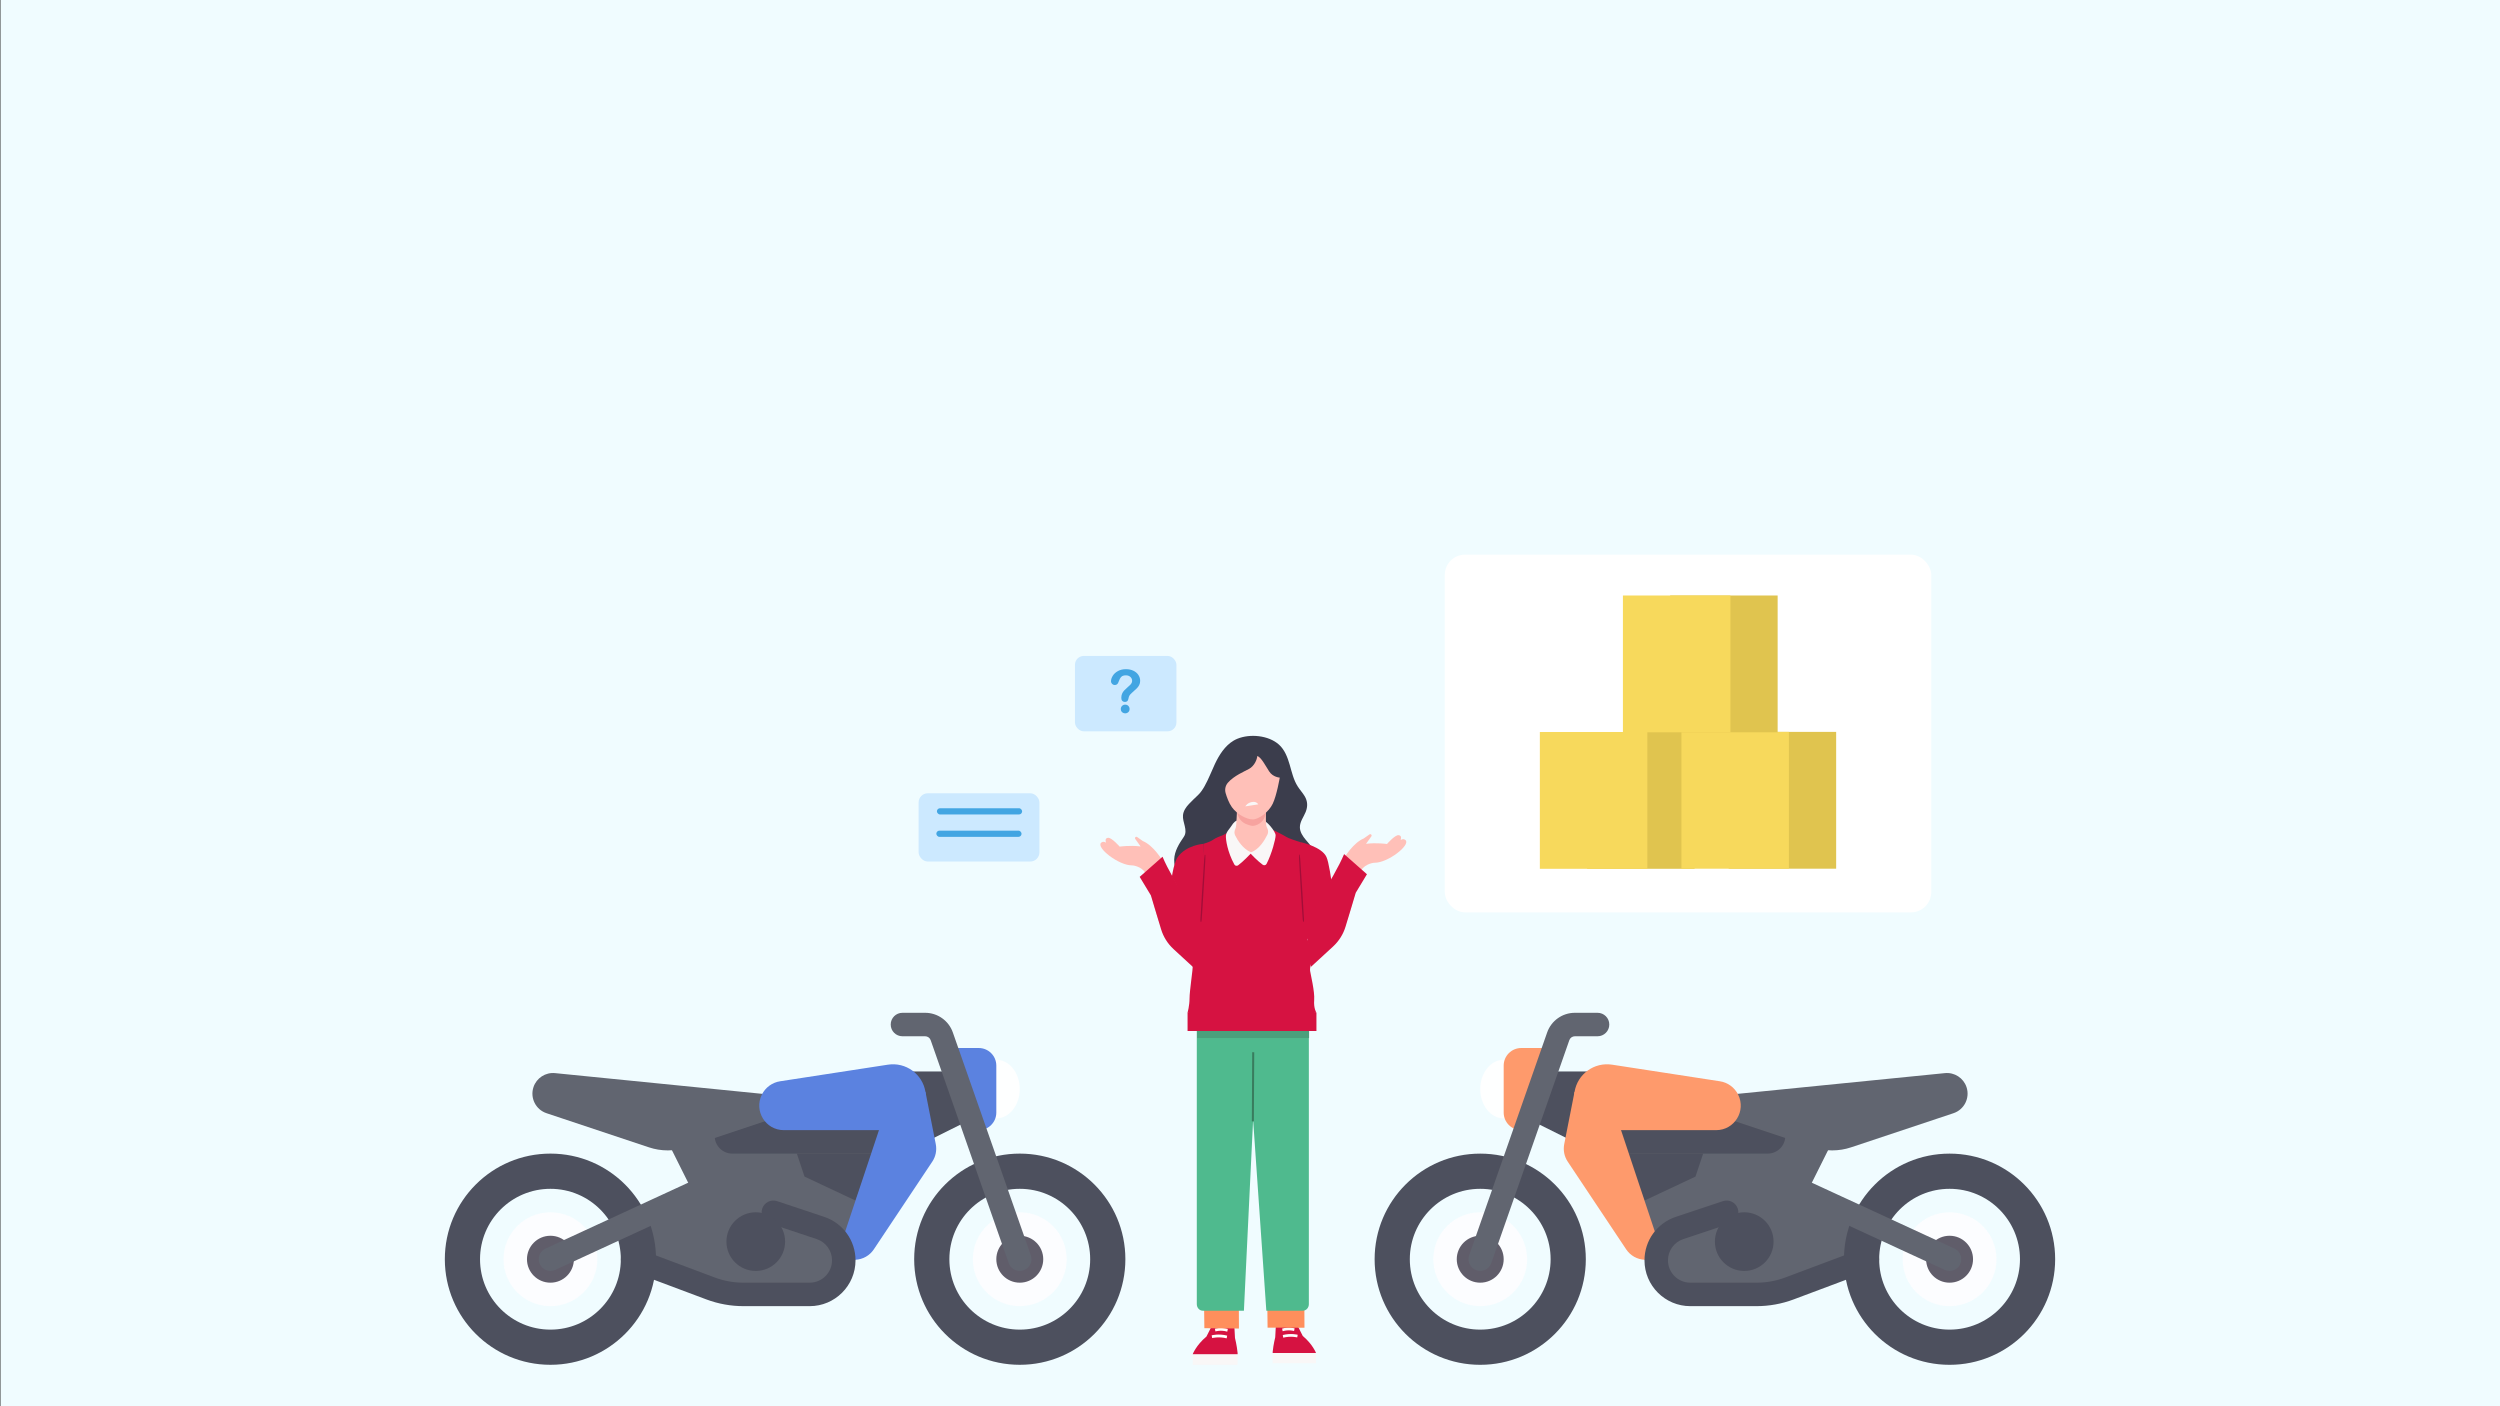 <?xml version="1.0" encoding="UTF-8"?>
<svg id="Layer_1" xmlns="http://www.w3.org/2000/svg" viewBox="0 0 1920 1080">
  <rect x="0" y="0" width="1920" height="1080" fill="#333333" stroke="none"/>
  <rect x=".39" y="-.56" width="1922.05" height="1082.35" fill="#f0fcff"/>
  <g>
    <g>
      <rect x="1109.58" y="425.98" width="373.63" height="274.72" rx="15.57" ry="15.57" fill="#fff"/>
      <g>
        <g>
          <rect x="1218.89" y="562.17" width="82.56" height="105.07" fill="#e0c44f"/>
          <rect x="1182.61" y="562.17" width="82.56" height="105.07" fill="#f7d95c"/>
        </g>
        <g>
          <rect x="1327.61" y="562.09" width="82.56" height="105.07" fill="#e0c44f"/>
          <rect x="1291.34" y="562.09" width="82.56" height="105.07" fill="#f7d95c"/>
        </g>
        <g>
          <rect x="1282.67" y="457.34" width="82.56" height="105.07" fill="#e0c44f"/>
          <rect x="1246.4" y="457.34" width="82.56" height="105.07" fill="#f7d95c"/>
        </g>
      </g>
    </g>
    <g opacity=".9">
      <polygon points="747.15 858.94 711.1 876.96 693.08 822.89 729.12 822.89 747.15 858.94" fill="#3b3d4c"/>
      <path d="M765.17,813.88c9.95,0,18.02,10.09,18.02,22.53s-8.07,22.53-18.02,22.53-18.02-10.09-18.02-22.53,8.07-22.53,18.02-22.53Z" fill="#fff"/>
      <path d="M729.12,804.87h22.53c7.47,0,13.52,6.05,13.52,13.52v36.05c0,7.47-6.05,13.52-13.52,13.52h-4.51s-18.02-63.08-18.02-63.08Z" fill="#4a74dd"/>
      <polygon points="675.05 858.94 503.84 858.94 530.87 913.01 494.82 940.04 485.81 967.08 557.9 994.11 630 994.11 648.02 967.08 657.03 967.08 675.05 904 675.05 858.94" fill="#515460"/>
      <path d="M562.41,885.97h108.14c7.47,0,13.52-6.05,13.52-13.52h0c0-7.47-6.05-13.52-13.52-13.52h-108.14c-7.47,0-13.52,6.05-13.52,13.52h0c0,7.46,6.05,13.52,13.52,13.52Z" fill="#3b3d4c"/>
      <path d="M657.03,922.02l13.52-36.05h-58.57s5.88,17.65,5.88,17.65" fill="#3b3d4c"/>
      <path d="M710.75,838.51l7.92,40.17c.92,4.67-.04,9.52-2.69,13.48l-44.89,67.34c-3.18,4.77-8.43,7.74-14.15,8.01l-8.93.42v-18.87l27.03-81.1,35.69-29.44Z" fill="#4a74dd"/>
      <path d="M422.73,885.97c-44.79,0-81.1,36.31-81.1,81.1,0,44.79,36.31,81.1,81.1,81.1s81.1-36.31,81.1-81.1-36.31-81.1-81.1-81.1ZM422.73,1021.15c-29.86,0-54.07-24.21-54.07-54.07,0-29.86,24.21-54.07,54.07-54.07s54.07,24.21,54.07,54.07-24.21,54.07-54.07,54.07Z" fill="#3b3d4c"/>
      <circle cx="422.73" cy="967.08" r="36.05" fill="#fdfdff"/>
      <g>
        <path d="M422.73,949.06c9.95,0,18.02,8.07,18.02,18.02s-8.07,18.02-18.02,18.02c-9.95,0-18.02-8.07-18.02-18.02s8.07-18.02,18.02-18.02Z" fill="#504b5a"/>
        <path d="M783.19,885.97c-44.79,0-81.1,36.31-81.1,81.1s36.31,81.1,81.1,81.1,81.1-36.31,81.1-81.1c0-44.79-36.31-81.1-81.1-81.1ZM783.19,1021.15c-29.86,0-54.07-24.21-54.07-54.07,0-29.86,24.21-54.07,54.07-54.07s54.07,24.21,54.07,54.07c0,29.86-24.21,54.07-54.07,54.07Z" fill="#3b3d4c"/>
      </g>
      <path d="M783.19,931.03c19.91,0,36.05,16.14,36.05,36.05,0,19.91-16.14,36.05-36.05,36.05-19.91,0-36.05-16.14-36.05-36.05s16.14-36.05,36.05-36.05Z" fill="#fdfdff"/>
      <path d="M783.19,949.06c9.95,0,18.02,8.07,18.02,18.02s-8.07,18.02-18.02,18.02-18.02-8.07-18.02-18.02,8.07-18.02,18.02-18.02Z" fill="#504b5a"/>
      <g>
        <path d="M783.19,976.09c-3.72,0-7.21-2.33-8.51-6.04l-59.91-171.18c-.62-1.8-2.34-3.02-4.25-3.02h-17.44c-4.98,0-9.01-4.03-9.01-9.01s4.03-9.01,9.01-9.01h17.44c9.56,0,18.1,6.06,21.26,15.08l59.92,171.18c1.64,4.7-.84,9.84-5.54,11.48-.99.34-1.99.51-2.97.51Z" fill="#515460"/>
        <path d="M422.74,976.09c-3.41,0-6.67-1.94-8.19-5.24-2.09-4.52-.11-9.87,4.41-11.96l117.15-54.07c4.52-2.08,9.88-.11,11.96,4.41,2.09,4.52.11,9.87-4.41,11.96l-117.15,54.07c-1.22.56-2.51.83-3.77.83Z" fill="#515460"/>
        <path d="M593.95,858.94l-66.68,22.23c-9.36,3.12-19.48,3.12-28.84,0l-78.7-26.23c-8.3-2.77-12.78-11.74-10.02-20.03h0c2.34-7.02,9.23-11.49,16.6-10.75l167.63,16.76v18.02h0Z" fill="#515460"/>
      </g>
      <path d="M710.75,838.51h0c2.57,15.41-9.32,29.44-24.94,29.44h-83.86c-14,0-23.11-14.73-16.85-27.26l.04-.08c2.73-5.46,7.94-9.26,13.98-10.19l82.84-12.75c13.68-2.1,26.51,7.18,28.78,20.83Z" fill="#4a74dd"/>
      <path d="M621.84,1003.12h-50.86c-9.76,0-19.33-1.74-28.48-5.16l-59.85-22.44c-4.66-1.75-7.01-6.94-5.27-11.6,1.74-4.67,6.94-7,11.61-5.28l59.85,22.44c7.1,2.67,14.56,4.02,22.14,4.02h50.86c9.47,0,17.17-7.71,17.17-17.17,0-7.4-4.72-13.95-11.75-16.29l-36.16-12.06c-4.72-1.58-7.27-6.68-5.69-11.4,1.58-4.72,6.64-7.28,11.4-5.7l36.16,12.06c14.4,4.8,24.07,18.22,24.07,33.39,0,19.41-15.79,35.2-35.19,35.2Z" fill="#3b3d4c"/>
      <path d="M580.43,931.03c12.44,0,22.53,10.09,22.53,22.53s-10.09,22.53-22.53,22.53-22.53-10.09-22.53-22.53c0-12.44,10.09-22.53,22.53-22.53Z" fill="#3b3d4c"/>
    </g>
    <g opacity=".9">
      <polygon points="1172.85 858.94 1208.9 876.96 1226.92 822.89 1190.88 822.89 1172.85 858.94" fill="#3b3d4c"/>
      <path d="M1154.83,813.88c-9.95,0-18.02,10.09-18.02,22.53,0,12.44,8.07,22.53,18.02,22.53s18.02-10.09,18.02-22.53c0-12.44-8.07-22.53-18.02-22.53Z" fill="#fff"/>
      <path d="M1190.88,804.87h-22.53c-7.47,0-13.52,6.05-13.52,13.52v36.05c0,7.47,6.05,13.52,13.52,13.52h4.51s18.02-63.08,18.02-63.08Z" fill="#ff8f5c"/>
      <polygon points="1244.95 858.94 1416.16 858.94 1389.13 913.01 1425.18 940.04 1434.19 967.08 1362.1 994.11 1290 994.11 1271.98 967.08 1262.97 967.08 1244.95 904 1244.95 858.94" fill="#515460"/>
      <path d="M1357.59,885.97h-108.14c-7.47,0-13.52-6.05-13.52-13.52h0c0-7.47,6.05-13.52,13.52-13.52h108.14c7.47,0,13.52,6.05,13.52,13.52h0c0,7.46-6.05,13.52-13.52,13.52Z" fill="#3b3d4c"/>
      <path d="M1262.97,922.02l-13.52-36.05h58.57s-5.88,17.65-5.88,17.65" fill="#3b3d4c"/>
      <path d="M1209.25,838.51l-7.92,40.17c-.92,4.67.04,9.52,2.69,13.48l44.89,67.34c3.18,4.77,8.43,7.74,14.15,8.01l8.93.42v-18.87s-27.03-81.1-27.03-81.1l-35.69-29.44Z" fill="#ff8f5c"/>
      <path d="M1416.16,967.08c0,44.79,36.31,81.1,81.1,81.1,44.79,0,81.1-36.31,81.1-81.1,0-44.79-36.31-81.1-81.1-81.1-44.79,0-81.1,36.31-81.1,81.1ZM1443.2,967.08c0-29.86,24.21-54.07,54.07-54.07,29.86,0,54.07,24.21,54.07,54.07,0,29.86-24.21,54.07-54.07,54.07s-54.07-24.21-54.07-54.07Z" fill="#3b3d4c"/>
      <circle cx="1497.27" cy="967.08" r="36.05" fill="#fdfdff"/>
      <g>
        <path d="M1497.27,949.06c-9.95,0-18.02,8.07-18.02,18.02s8.07,18.02,18.02,18.02c9.95,0,18.02-8.07,18.02-18.02s-8.07-18.02-18.02-18.02Z" fill="#504b5a"/>
        <path d="M1055.71,967.08c0,44.79,36.31,81.1,81.1,81.1s81.1-36.31,81.1-81.1c0-44.79-36.31-81.1-81.1-81.1-44.79,0-81.1,36.31-81.1,81.1ZM1082.74,967.08c0-29.86,24.21-54.07,54.07-54.07,29.86,0,54.07,24.21,54.07,54.07,0,29.86-24.21,54.07-54.07,54.07s-54.07-24.21-54.07-54.07Z" fill="#3b3d4c"/>
      </g>
      <circle cx="1136.81" cy="967.08" r="36.05" fill="#fdfdff"/>
      <path d="M1136.81,949.06c-9.95,0-18.02,8.07-18.02,18.02,0,9.95,8.07,18.02,18.02,18.02s18.02-8.07,18.02-18.02-8.07-18.02-18.02-18.02Z" fill="#504b5a"/>
      <g>
        <path d="M1136.81,976.09c3.72,0,7.21-2.33,8.51-6.04l59.91-171.18c.62-1.8,2.34-3.02,4.25-3.02h17.44c4.98,0,9.01-4.03,9.01-9.01s-4.03-9.01-9.01-9.01h-17.44c-9.56,0-18.1,6.06-21.26,15.08l-59.92,171.18c-1.64,4.7.84,9.84,5.54,11.48.99.34,1.99.51,2.97.51Z" fill="#515460"/>
        <path d="M1497.26,976.09c3.41,0,6.67-1.94,8.19-5.24,2.09-4.52.11-9.87-4.41-11.96l-117.15-54.07c-4.52-2.08-9.88-.11-11.96,4.41-2.09,4.52-.11,9.87,4.41,11.96l117.15,54.07c1.22.56,2.51.83,3.77.83Z" fill="#515460"/>
        <path d="M1326.05,858.94l66.68,22.23c9.36,3.12,19.48,3.12,28.84,0l78.7-26.23c8.3-2.77,12.78-11.74,10.02-20.03h0c-2.34-7.02-9.23-11.49-16.6-10.75l-167.63,16.76v18.02s0,0,0,0Z" fill="#515460"/>
      </g>
      <path d="M1209.25,838.51h0c-2.57,15.41,9.32,29.44,24.94,29.44h83.86c14,0,23.11-14.73,16.85-27.26l-.04-.08c-2.73-5.46-7.94-9.26-13.98-10.19l-82.84-12.75c-13.68-2.1-26.51,7.18-28.78,20.83Z" fill="#ff8f5c"/>
      <path d="M1298.16,1003.12h50.86c9.76,0,19.33-1.74,28.48-5.16l59.85-22.44c4.66-1.75,7.01-6.94,5.27-11.6-1.74-4.67-6.94-7-11.61-5.28l-59.85,22.44c-7.1,2.67-14.56,4.02-22.14,4.02h-50.86c-9.47,0-17.17-7.71-17.17-17.17,0-7.4,4.72-13.95,11.75-16.29l36.16-12.06c4.72-1.58,7.27-6.68,5.69-11.4-1.58-4.72-6.64-7.28-11.4-5.7l-36.16,12.06c-14.4,4.8-24.07,18.22-24.07,33.39,0,19.41,15.79,35.2,35.19,35.2Z" fill="#3b3d4c"/>
      <path d="M1339.57,931.03c-12.44,0-22.53,10.09-22.53,22.53,0,12.44,10.09,22.53,22.53,22.53,12.44,0,22.53-10.09,22.53-22.53,0-12.44-10.09-22.53-22.53-22.53Z" fill="#3b3d4c"/>
    </g>
    <g>
      <g>
        <g>
          <g>
            <rect x="977.41" y="1039.09" width="33.27" height="7.86" fill="#f9f7f7"/>
            <path d="M979.38,1026.96l.55-10.29s3.06-3.12,7.44-3.12,8.43,3.12,8.43,3.12l4.71,9.33c7.66,6.4,10.18,13.08,10.18,13.08h-33.27v-.84c.55-5.68,1.97-11.28,1.97-11.28Z" fill="#d61241"/>
          </g>
          <path d="M985.52,1027.34c5.91-1.47,10.69-.21,10.74-.2l.38-2.03c-.21-.06-5.2-1.38-11.47.19l.35,2.04Z" fill="#fcfcfc"/>
          <path d="M985.08,1022.39c4.82-1.43,8.71-.18,8.75-.17l.46-2.01c-.18-.06-4.37-1.41-9.63.16l.42,2.02Z" fill="#fcfcfc"/>
        </g>
        <path d="M1001.72,995.78l.11,23.91-28.33-.04-.29-24.03c4.9-.07,22.66.06,28.52.16Z" fill="#ff8f5c"/>
        <g>
          <g>
            <rect x="916" y="1040.03" width="34.5" height="8.15" fill="#f9f7f7"/>
            <path d="M948.46,1027.46l-.57-10.67s-3.18-3.23-7.72-3.23-8.74,3.23-8.74,3.23l-4.88,9.68c-7.94,6.64-10.56,13.57-10.56,13.57h34.5v-.87c-.57-5.89-2.04-11.7-2.04-11.7Z" fill="#d61241"/>
          </g>
          <path d="M942.09,1027.85c-6.13-1.53-11.09-.22-11.14-.21l-.4-2.1c.22-.06,5.39-1.43,11.9.2l-.36,2.11Z" fill="#fffffe"/>
          <path d="M942.54,1022.72c-5-1.49-9.03-.19-9.07-.18l-.48-2.08c.18-.06,4.54-1.46,9.98.16l-.43,2.1Z" fill="#fffffe"/>
        </g>
        <path d="M951.41,998.18l.09,22.13-26.55-.26-.26-22.06c4.32-.07,21.54.1,26.72.19Z" fill="#ff8f5c"/>
        <g>
          <path d="M1000.61,1006.62h-28.07l-10.15-146.59-7.07,146.59h-31.59c-2.53,0-4.59-2.26-4.59-5.05v-215.84c0-2.79,2.05-5.05,4.59-5.05h76.88c2.53,0,4.59,2.26,4.59,5.05v215.84c0,2.79-2.05,5.05-4.59,5.05Z" fill="#4fba8e"/>
          <rect x="935.74" y="833.87" width="53.12" height="1.57" transform="translate(122.65 1792.59) rotate(-89.7)" fill="#397c5e"/>
          <path d="M924.38,780.8h75.93c2.79,0,5.06,2.27,5.06,5.06v11.36h-86.06v-11.36c0-2.79,2.27-5.06,5.06-5.06Z" fill="#4ba07c"/>
        </g>
      </g>
      <g>
        <path d="M947.29,568.88c-6.54,3.91-10.99,10.93-14.28,17.94-2.65,5.65-4.83,11.54-7.91,16.99-1.46,2.58-3.03,4.97-5.19,6.98-2.28,2.12-4.59,4.37-6.75,6.63-2.28,2.39-4.27,5.28-4.62,8.56-.59,5.56,4.08,11.68.62,16.72-3.58,5.22-7.15,10.84-7.38,17.37-.25,7.07,3.65,13.83,9.01,18.45,5.36,4.62,12.07,7.38,18.8,9.57,12.13,3.94,25.01,6.26,37.67,4.76,12.67-1.5,25.15-7.11,33.29-16.94,2.67-3.22,5.21-5.92,7.09-9.66,1.88-3.73,2.75-8.16,1.44-12.13-1.15-3.5-3.82-6.24-6.19-9.06-2.37-2.82-4.6-6.11-4.58-9.79.02-4.28,2.89-7.83,4.43-11.64,1.71-4.23,1.59-8.29-.8-12.25-1.57-2.59-3.66-4.84-5.29-7.4-3.2-5-4.51-10.93-6.16-16.63-1.65-5.7-3.85-11.54-8.27-15.5-8.01-7.18-22.25-8.46-31.96-4.47-1.04.43-2.03.93-2.97,1.49Z" fill="#3b3d4c"/>
        <path d="M924.1,648.08s-13.17.89-19.66,10.24c-6.49,9.36-7.64,51.94-7.64,51.94,0,0,32.08,8.78,31.89,8.02-.19-.76-4.59-70.21-4.59-70.21Z" fill="#d61241"/>
        <path d="M998.97,646.79s16.12,3.47,19.73,11.34c3.61,7.87,7.54,49.84,7.54,49.84l-34.76,20.66,7.49-81.85Z" fill="#d61241"/>
        <g>
          <path d="M912.05,777.81v13.99h98.97v-13.99s-57.75-19.43-98.97,0Z" fill="#d61241"/>
          <path d="M947.94,636.03s-5.62,4.06-8.69,5.35c-3.08,1.28-5.15,1.83-7.71,3.63-2.56,1.79-7.44,3.08-7.44,3.08,0,0,.34,50.34-1.03,59.48-1.36,9.14-7.95,21.28-8.72,25.9-.77,4.62,1.79,3.85,1.79,7.44s-2.57,20.19-2.57,25.83-1.53,11.09-1.53,11.09h98.97s-2.24-3.41-1.72-9.82c.51-6.41-2.64-19.15-3.15-22.48-.51-3.33,2.82-8.72,1.03-15.13-1.79-6.41-4.36-11.02-4.36-16.15s-3.85-67.43-3.85-67.43c0,0-5.51-1.63-9.32-3.2-2.25-.93-4.6-3.01-15.03-7.56-13.59,4.1-26.66,0-26.66,0Z" fill="#d61241"/>
          <path d="M1001.24,702.51c-.09-1.63-.18-3.26-.27-4.89-.18-3.33-.38-6.66-.58-9.99-.41-6.66-.86-13.33-1.29-19.99-.12-1.84-.23-3.69-.36-5.53-.13-1.87-.22-3.76-.56-5.6-.06-.31-.5-.21-.52.07-.11,1.7.02,3.4.1,5.1.08,1.63.19,3.26.28,4.89.19,3.33.39,6.66.58,9.99.37,6.66.75,13.33,1.21,19.99.13,1.84.25,3.69.38,5.53l.19,2.76c.06.96.1,1.92.34,2.85.1.39.61.26.65-.09.21-1.66-.05-3.43-.14-5.1Z" fill="#a30d38"/>
        </g>
        <path d="M1010.04,704.7c1.73-10.06,15.6-34.94,20.46-42.45,2.14-4.63,9.23-15.19,16.87-18.32l4.38-3.09c.97-.69,2.16.51,1.47,1.47l-4.1,5.75c8.01-1.06,16.09.13,16.09.13,0,0,6.08-7,8.87-6.79,3.06.24,1.58,3.78,1.58,3.78,0,0,2.09-1.57,3.81.06,3.95,3.75-13.52,17.4-23.67,17.35-1.96-.01-9.46,1.62-11.13,7.81-4.85,17.98-11.39,55.05-26.06,55.13-10.55.05-9.92-12.99-8.57-20.82Z" fill="#ffc0b8"/>
        <g>
          <g>
            <path d="M950.82,630.34c-1.53-.68-3.73,1.7-4.92,3.73-1.19,2.04-4.24,4.75-4.41,7.81-.16,2.88,1.19,12.41,6.48,22.04.57,1.05,1.93,1.35,2.9.65,3.68-2.64,9.63-8.94,9.63-8.94,0,0,5.32,5.69,9.31,8.52.98.7,2.36.37,2.91-.7,4.06-7.85,6.96-19.08,6.96-21.91,0-3.06-7.47-12.05-10.18-11.54-2.72.51-18.67.34-18.67.34Z" fill="#f9f7f7"/>
            <path d="M973.38,640.97c-2.03,4.16-6.43,11.59-12.67,13.57-6.21-2.66-10.17-9.04-12.1-12.93-.74-1.49-.73-3.23.01-4.72.36-.73.68-1.79.79-3.34.1-1.45.22-3.49.33-5.54.21-3.95.4-7.96.4-7.96h22.16s-.13,5.01-.09,9.08c.02,1.96.09,3.71.23,4.57.16.97.5,1.82.87,2.51.79,1.48.8,3.25.06,4.76Z" fill="#ffc0b8"/>
            <path d="M964.08,633.94c-.7.2-1.38.32-2.05.35-1.91-.24-3.68-.8-5.3-1.52-4.26-1.92-6.9-6.26-6.67-10.92.05-1.09.09-1.79.09-1.79h22.16s-.04,1.32-.06,3.15c-.08,4.98-3.36,9.39-8.16,10.74Z" fill="#f7a39f"/>
          </g>
          <g>
            <path d="M942.94,601.22c-1.84,2.17-2.45,5.14-1.66,7.87.89,3.05,2.45,7.48,4.77,10.76,3.89,5.49,11.41,9.47,16.01,9.47s12.3-5.57,15.39-12.03c3.1-6.46,5.4-20.08,5.4-20.08,0,0-5.22-.27-8.14-4.78-2.92-4.51-6.02-10.71-9.11-11.86-.18,2.83-2.3,7.7-6.28,9.91-3.19,1.77-11.79,5.31-16.39,10.74Z" fill="#ffc0b8"/>
            <path d="M956.41,619.3l9.93-1.55s-1.08-2.06-3.83-1.91c-4.49.24-6.1,3.47-6.1,3.47Z" fill="#f9f7f7"/>
          </g>
        </g>
      </g>
      <path d="M1002.6,708.62l4.23,33.91,16.98-15.63c4.52-4.16,7.83-9.45,9.6-15.33l7.8-25.92,8.6-14.23-17.54-15.48c-3.93,9.45-11.38,21.98-19.75,36.01,1.23.85-9.91,14.71-9.91,16.66Z" fill="#d61241"/>
      <path d="M915.06,706.72c-1.73-10.06-15.6-34.94-20.46-42.45-2.14-4.63-9.23-15.19-16.87-18.32l-4.38-3.09c-.97-.69-2.16.51-1.47,1.47l4.1,5.75c-8.01-1.06-16.09.13-16.09.13,0,0-6.08-7-8.87-6.79-3.06.24-1.58,3.78-1.58,3.78,0,0-2.09-1.57-3.81.06-3.95,3.75,13.52,17.4,23.67,17.35,1.96-.01,9.46,1.62,11.13,7.81,4.85,17.98,11.39,55.05,26.06,55.13,10.55.05,9.92-12.99,8.57-20.82Z" fill="#ffc0b8"/>
      <path d="M922.15,702.62c.09-1.63.18-3.26.27-4.89.18-3.33.38-6.66.58-9.99.41-6.66.86-13.33,1.29-19.99.12-1.84.23-3.69.36-5.53.13-1.87.22-3.76.56-5.6.06-.31.5-.21.52.07.11,1.7-.02,3.4-.1,5.1-.08,1.63-.19,3.26-.28,4.89-.19,3.33-.39,6.66-.58,9.99-.37,6.66-.75,13.33-1.21,19.99-.13,1.84-.25,3.69-.38,5.53l-.19,2.76c-.06.96-.1,1.92-.34,2.85-.1.39-.61.26-.65-.09-.21-1.66.05-3.43.14-5.1Z" fill="#a30d38"/>
      <path d="M922.49,710.64l-4.23,33.91-16.98-15.63c-4.52-4.16-7.83-9.45-9.6-15.33l-7.8-25.92-8.6-14.23,17.54-15.48c3.93,9.45,11.38,21.98,19.75,36.01-1.23.85,9.91,14.71,9.91,16.66Z" fill="#d61241"/>
    </g>
    <g>
      <rect x="705.48" y="609.23" width="92.79" height="52.43" rx="7.07" ry="7.07" transform="translate(1503.76 1270.89) rotate(-180)" fill="#cce9ff"/>
      <rect x="719.54" y="620.73" width="65.45" height="4.78" rx="2.39" ry="2.39" transform="translate(1504.53 1246.24) rotate(-180)" fill="#42a5e2"/>
      <rect x="719.1" y="637.92" width="65.45" height="4.78" rx="2.39" ry="2.39" transform="translate(1503.65 1280.63) rotate(180)" fill="#42a5e2"/>
    </g>
    <g>
      <rect x="825.57" y="503.76" width="77.93" height="57.89" rx="6.8" ry="6.8" transform="translate(1729.07 1065.41) rotate(-180)" fill="#cce9ff"/>
      <path d="M853.25,523.29c0-1.42.46-2.85,1.37-4.31.91-1.46,2.24-2.66,3.99-3.62,1.75-.96,3.78-1.43,6.11-1.43,2.16,0,4.08.4,5.73,1.2,1.66.8,2.94,1.88,3.84,3.26.9,1.37,1.35,2.87,1.35,4.48,0,1.27-.26,2.38-.77,3.34-.52.96-1.13,1.78-1.84,2.47-.71.69-1.98,1.86-3.82,3.5-.51.46-.92.87-1.22,1.22-.31.35-.53.67-.68.96s-.27.58-.35.87c-.08.29-.21.8-.37,1.53-.28,1.55-1.17,2.33-2.67,2.33-.78,0-1.43-.25-1.96-.76-.53-.51-.8-1.26-.8-2.26,0-1.25.19-2.34.58-3.26.39-.92.9-1.72,1.54-2.42.64-.69,1.51-1.52,2.6-2.47.96-.84,1.65-1.47,2.07-1.89.43-.42.78-.9,1.08-1.42.29-.52.44-1.09.44-1.7,0-1.19-.44-2.2-1.33-3.02s-2.03-1.23-3.44-1.23c-1.64,0-2.85.41-3.63,1.24-.78.83-1.43,2.05-1.97,3.66-.51,1.69-1.47,2.53-2.89,2.53-.84,0-1.54-.29-2.12-.88s-.86-1.23-.86-1.92ZM864.18,547.84c-.91,0-1.71-.29-2.38-.88-.68-.59-1.02-1.42-1.02-2.47,0-.94.33-1.73.99-2.37.66-.64,1.46-.96,2.42-.96s1.73.32,2.37.96c.64.64.96,1.43.96,2.37,0,1.04-.34,1.87-1.01,2.46-.67.6-1.45.9-2.33.9Z" fill="#42a5e2"/>
    </g>
  </g>
</svg>